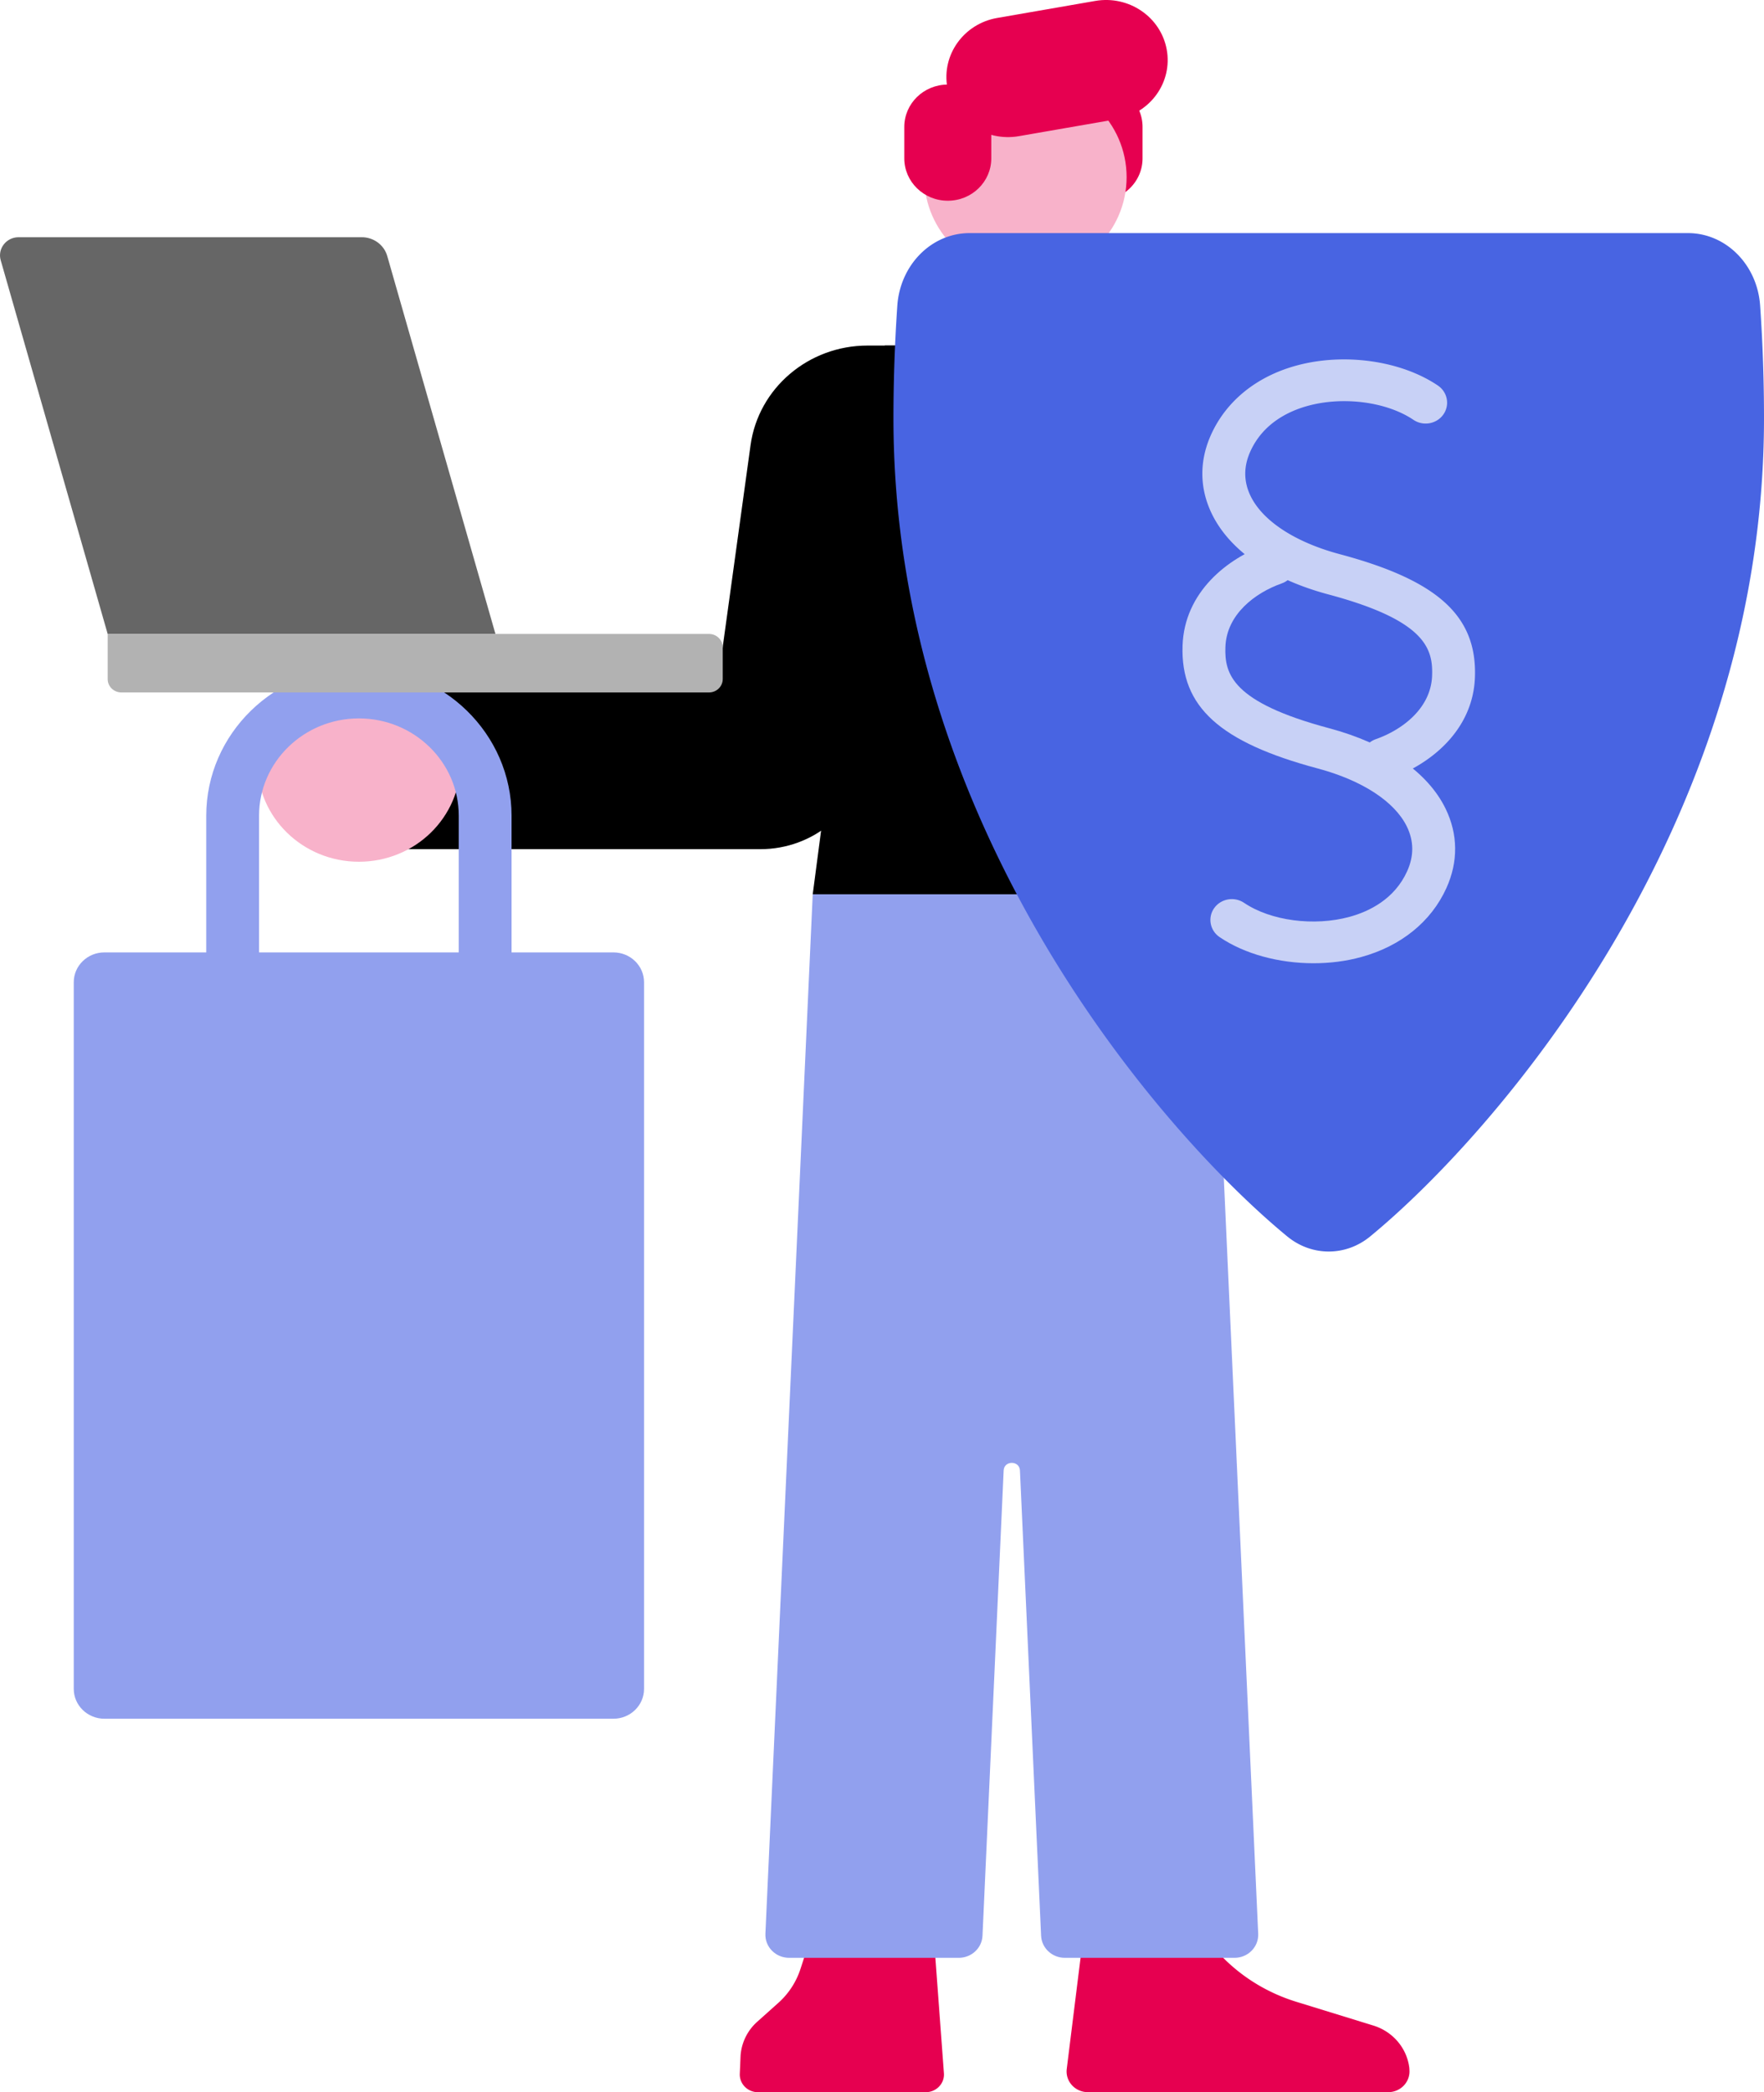 <svg width="210" height="249" viewBox="0 0 210 249" fill="none" xmlns="http://www.w3.org/2000/svg">
    <path d="M125.661 18.847v-3.74c0-2.788 2.317-5.044 5.178-5.044 2.861 0 5.178 2.256 5.178 5.043v3.741c0 2.787-2.317 5.044-5.178 5.044-2.861 0-5.178-2.257-5.178-5.044zM126.993 246.238l1.928-15.514h14.405l2.353 2.343c2.4 2.388 5.36 4.16 8.631 5.169l9.19 2.833c2.317.717 3.991 2.685 4.276 5.038l.016.303c.072 1.409-1.084 2.585-2.525 2.585h-35.76c-1.519 0-2.695-1.292-2.514-2.757zM112.371 246.743l-1.187-16.019H96.468l-1.177 3.615a9.236 9.236 0 0 1-2.643 4.039l-2.504 2.241a5.962 5.962 0 0 0-1.98 4.014l-.093 2.171C88.019 248 88.999 249 90.227 249h19.987c1.255-.005 2.25-1.04 2.157-2.257z" fill="#E60050"/>
    <path d="m149.785 230.138-5.63-123.707H96.753L91.12 230.138c-.073 1.565 1.213 2.868 2.82 2.868h20.205c1.508 0 2.752-1.156 2.819-2.625l2.519-55.379c.057-1.202 1.882-1.202 1.939 0l2.519 55.379c.068 1.469 1.312 2.625 2.82 2.625h20.205c1.607.005 2.892-1.303 2.82-2.868z" fill="#91A0EE"/>
    <path d="M149.914 41.127h-44.577l-8.584 65.309h47.402l5.759-65.309z" fill="#000"/>
    <path d="M139.252 101.064h18.935l-8.273-59.937h-18.935l8.273 59.937z" fill="#91A0EE"/>
    <path d="m89.351 52.986-3.84 27.828H49.34l-2.794 20.25h43.97c6.381 0 11.772-4.594 12.622-10.753l6.785-49.184h-6.65c-7.034 0-12.985 5.069-13.923 11.86z" fill="#000"/>
    <path d="M42.727 102.559c6.678 0 12.093-5.273 12.093-11.779 0-6.505-5.415-11.778-12.093-11.778-6.679 0-12.093 5.273-12.093 11.778 0 6.505 5.414 11.779 12.093 11.779zM122.074 32.817c6.653 0 12.046-5.253 12.046-11.733S128.727 9.35 122.074 9.35s-12.046 5.253-12.046 11.733 5.393 11.733 12.046 11.733z" fill="#F8B2CA"/>
    <path d="m132.959 14.182-11.668 2.025c-3.991.691-7.801-1.898-8.511-5.78-.71-3.888 1.949-7.6 5.935-8.29L130.383.111c3.991-.692 7.801 1.898 8.511 5.78.716 3.888-1.943 7.599-5.935 8.29z" fill="#E60050"/>
    <path d="M107.654 18.847v-3.74c0-2.788 2.317-5.044 5.178-5.044 2.861 0 5.178 2.256 5.178 5.043v3.741c0 2.787-2.317 5.044-5.178 5.044-2.856 0-5.178-2.257-5.178-5.044z" fill="#E60050"/>
    <path d="M200.95 27.743h-85.526c-4.531 0-8.263 3.776-8.6 8.633a196.435 196.435 0 0 0-.461 13.404c0 48.886 32.329 85.413 46.884 97.374 2.913 2.393 6.961 2.393 9.869 0C177.671 135.193 210 98.661 210 49.78c0-4.473-.15-8.946-.461-13.404-.327-4.857-4.064-8.633-8.589-8.633z" fill="#4864E2"/>
    <path d="M156.373 114.64c-4.1 0-8.19-1.085-11.181-3.11-1.156-.782-1.446-2.332-.643-3.458.804-1.126 2.395-1.403 3.551-.626 3.167 2.146 8.34 2.827 12.575 1.666 2.286-.626 5.328-2.075 6.842-5.422.819-1.808.809-3.595-.031-5.316-1.457-2.984-5.329-5.503-10.616-6.917-11.673-3.12-16.333-7.356-16.089-14.616.213-6.371 5.339-10.415 10.061-12.076 1.327-.47 2.789.202 3.266 1.494.476 1.293-.208 2.716-1.535 3.18-3.151 1.112-6.562 3.676-6.692 7.569-.108 3.19.757 6.563 12.337 9.658 6.821 1.822 11.751 5.22 13.876 9.577 1.482 3.04 1.519 6.311.093 9.456-1.809 3.994-5.406 6.902-10.128 8.199-1.82.505-3.753.742-5.686.742z" fill="#C8D1F6"/>
    <path d="M164.661 92.79c-1.042 0-2.027-.631-2.4-1.641-.477-1.292.207-2.716 1.534-3.18 3.152-1.111 6.562-3.676 6.692-7.563.109-3.191-.757-6.564-12.336-9.659-6.822-1.822-11.751-5.22-13.876-9.577-1.483-3.04-1.519-6.31-.094-9.456 1.809-3.993 5.407-6.907 10.129-8.199 5.686-1.56 12.466-.606 16.866 2.368 1.156.782 1.447 2.332.643 3.458-.803 1.126-2.395 1.404-3.55.626-3.167-2.14-8.341-2.827-12.575-1.666-2.286.626-5.329 2.075-6.842 5.422-.819 1.808-.809 3.595.031 5.317 1.456 2.983 5.328 5.503 10.62 6.916 11.673 3.12 16.333 7.356 16.085 14.616-.213 6.371-5.339 10.415-10.061 12.076a2.733 2.733 0 0 1-.866.142z" fill="#C8D1F6"/>
    <path d="M42.727 146.205c-10.02 0-18.173-7.942-18.173-17.701V97.081c0-9.759 8.153-17.7 18.173-17.7 10.019 0 18.173 7.941 18.173 17.7v31.423c0 9.759-8.154 17.701-18.173 17.701zm0-60.705c-6.557 0-11.886 5.195-11.886 11.576V128.5c0 6.386 5.334 11.581 11.886 11.581 6.551 0 11.885-5.195 11.885-11.581V97.076c.005-6.381-5.329-11.576-11.886-11.576z" fill="#91A0EE"/>
    <path d="M12.43 204.552h60.594c2.016 0 3.649-1.591 3.649-3.555v-84.095c0-1.964-1.633-3.554-3.65-3.554H12.43c-2.017 0-3.65 1.59-3.65 3.554v84.095c0 1.964 1.639 3.555 3.65 3.555z" fill="#91A0EE"/>
    <path d="M58.982 75.448H12.818L.083 30.969c-.394-1.373.668-2.736 2.13-2.736H43.07c1.415 0 2.654.919 3.032 2.241l12.88 44.974z" fill="#666"/>
    <path d="M84.406 82.41H14.451c-.902 0-1.633-.712-1.633-1.59v-5.372h71.588c.902 0 1.633.712 1.633 1.59v3.776c0 .884-.73 1.596-1.633 1.596z" fill="#B2B2B2"/>
</svg>
